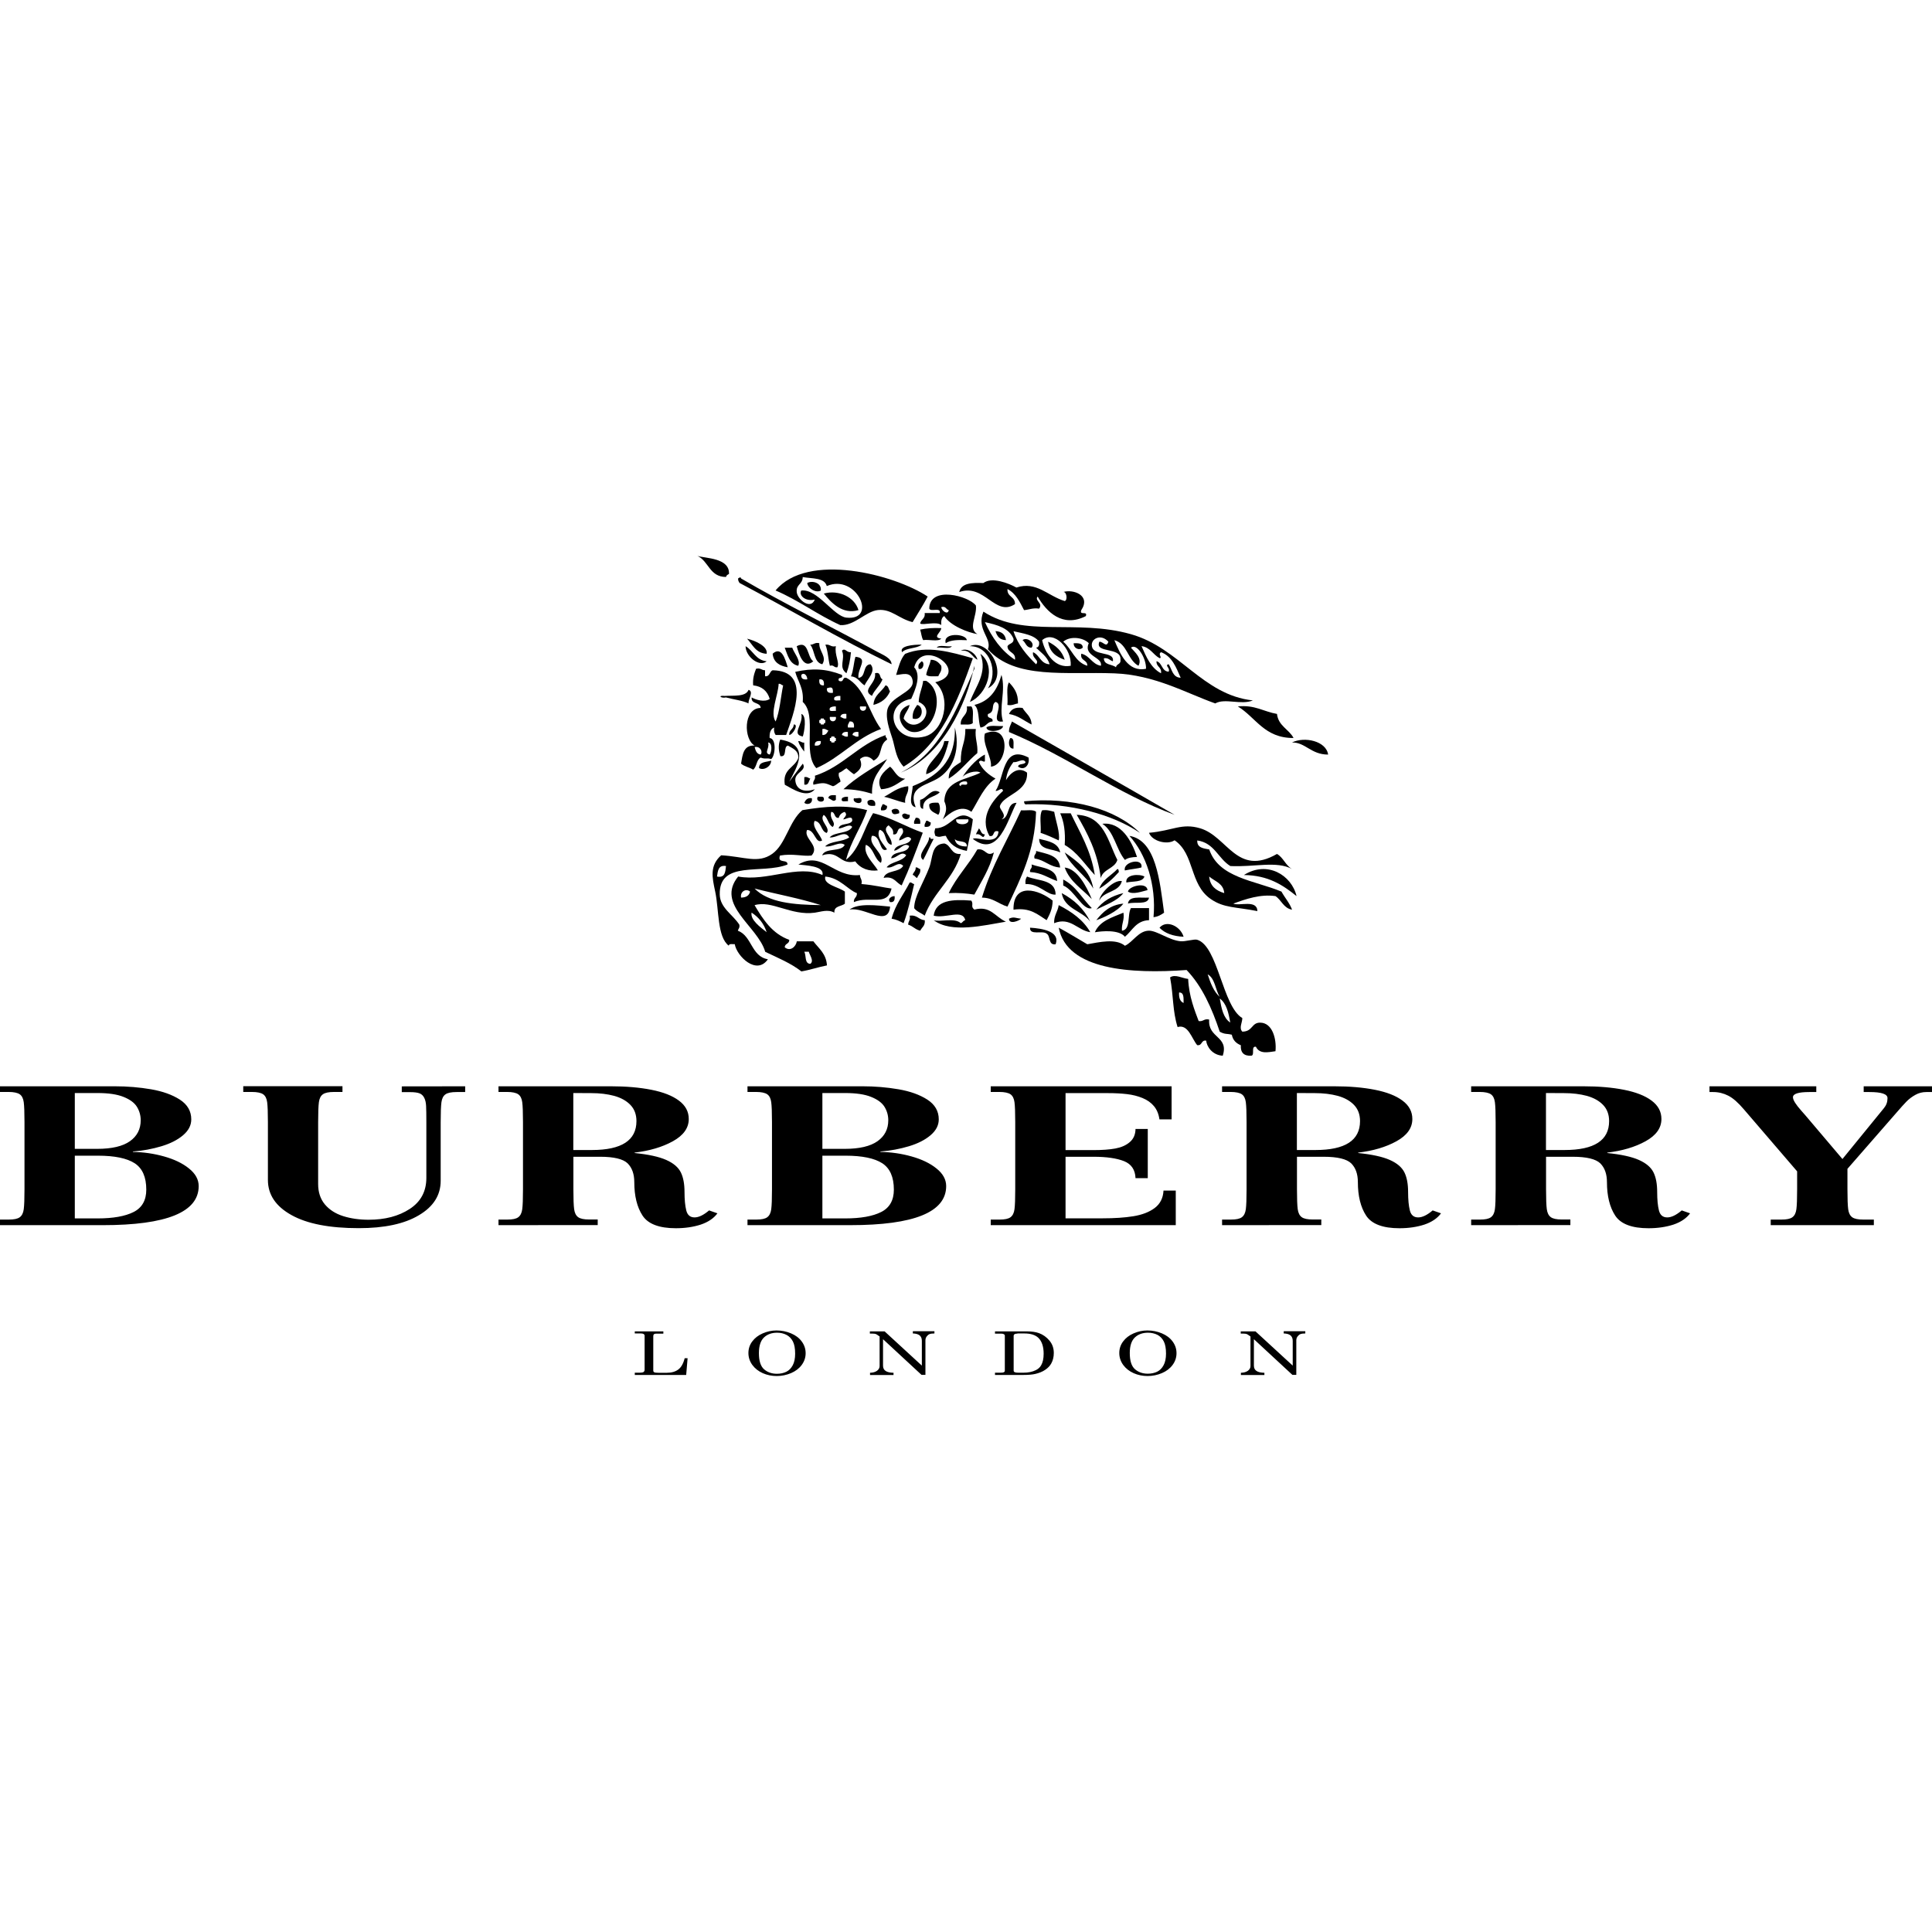 <svg xmlns="http://www.w3.org/2000/svg" viewBox="0 -667.3 2319.2 2319.2" height="800px" width="800px" fill="#000000"><path d="M837.2 0c9.6 3.1 38.8 2.2 37.9 21.7-1.6.8-3.2 1.6-3.6 3.6-19.8 0-20.7-19-34.3-25.3zM1113.6 48.8c-5.6 10.7-12 20.5-18.1 30.7-16.4-3.9-25.6-16.2-41.6-14.5-14.8 1.6-28.2 19.1-45.2 18.1-27.4-12.4-49.8-29.7-77.7-41.6 38.5-46.5 142.8-19.1 182.6 7.3zm-157.2-5.4c.8 8.8 16.7 21.9 21.7 9-11.2 2.7-19.5-4.9-16.3-10.8 19.3-2.5 38.9 30.9 54.2 32.5 38.3 4.1 12.3-53.3-23.5-37.9-2.9-10.4-17.8-8.7-28.9-10.8-.2 9.1-8.1 8.5-7.2 18zM1070.3 130.1c-62.8-30.6-121.4-65.3-182.5-97.6-1-1.5-1.9-2.9-1.8-5.4 1.6-1.1 3.2-2.2 3.6 0C940.7 57 999 85.6 1054 115.6c5.6 3.1 16 6.9 16.3 14.5z"></path><path d="M985.3 41.6c-5.4 3.2-15.3-2-16.3-9 5.8-3.5 17.6-.3 16.3 9zM1030.5 65.1c-19.2 5.7-32.9-9.1-41.6-19.9 18.5-5 37.3 4.8 41.6 19.9zM1171.5 59.6c1.5 12.8-9.9 27.4 1.8 34.3-11.4-1.9-32.3-9.9-39.8-21.7-3.2 1.7-4 5.6-3.6 10.8-5.8-4.8-21.9.6-25.3-1.8.8-5.2 6.4-5.7 5.4-12.6h18.1c1.5-7.5-11.1-.9-12.6-5.4.5-27.7 47.4-15.2 56-3.6zm-32.6 5.5c-3.4-.8-3.3-5.2-9-3.6.5 4.5 8 9.9 9 3.6zM1180.5 66.9c48.7 31.8 111.6 8.5 177.1 27.1 58.3 16.5 85.9 73 146.4 79.5-14.3 5.9-33.5-3.1-45.2 3.6-35.3-12.5-72.6-34.3-121.1-36.1-58.3-2.2-119.2 7.5-151.8-28.9 5.3-13.5-14.2-23.5-5.4-45.2zm37.9 57.8c1.3-9.7-8.9-7.9-9-16.3 1.8-3.6 8-2.9 7.2-9-5.3-12.8-19.5-16.6-34.3-19.9 8.5 18.6 19.7 34.5 36.1 45.2zm25.3 5.4c4.7-5.3-5.2-6.8-3.6-14.5 8 3.4 8.9 14 19.9 14.5-2.8-9.3-10.3-13.8-16.3-19.9 3.2-.4 4.1-3.1 3.6-7.2-6.1-8.4-19.1-9.8-30.7-12.6 5.4 16.8 15.9 28.7 27.1 39.7zm7.3-28.9c3.9 16.9 15.8 34.2 34.3 30.7 1.5-20.6-20.3-43.2-34.3-30.7zm25.3 1.8c10.5 8.7 14 24.5 28.9 28.9.3-7.6-8.9-5.6-7.2-14.5 10.3 2.3 12.7 12.6 23.5 14.5 2.7-10.5-21.6-11.4-14.5-27.1-6.5-6.8-22.2-9.1-30.7-1.8zm34.3 3.6c-.2 14.9 27.7 6.7 25.3 19.9-3.8-1-5.2-4.5-10.8-3.6 0 8.5 10 6.9 14.5 10.8.6-4.3 6.3-3.4 5.4-9 1.5-16-31.4-7.1-25.3-21.7 4.9 0 8.5 7.6 10.8 0-8.5-9.5-19.8-4.2-19.9 3.6zm65.1 28.9c.4-13.1-11.2-31.2-18.1-25.3 4.4 5.2 14.1 12.8 9 21.7-13-6.9-13.3-26.5-28.9-30.7 6.9 16.3 16.2 38.8 38 34.3zm18 5.4c1.1-7.7-5.9-7.4-5.4-14.5 7.1 1.9 6 12.1 14.5 12.6 2.4-4.5-5.3-7.5 0-9 4.2 6.1 4.6 15.9 14.5 16.3-5.5-12.6-10.4-25.7-23.5-30.7-4.4 2.4 2 6.7-1.8 7.2-7.9-4.2-11.1-13-21.7-14.5 5.7 13 11.2 26.2 23.4 32.6zM1129.9 86.7c-.2 5.4-11.3 11.2 0 12.6-3.7 4.1-15 .7-21.7 1.8-2-3.4-2.3-8.5-3.6-12.6 7.3-1.7 15.9-2.2 25.3-1.8z"></path><path d="M1195 90.3c7.4.4 11.7 4 12.6 10.8-7.6-.1-10.8-4.8-12.6-10.8zM1160.6 101.2c-10.1-.5-19.6-.4-25.3 3.6-4.1-13.3 24.6-11.7 25.3-3.6zM896.8 99.4c10.4 2.5 25.2 9.3 23.5 18.1-13.2-.7-16.8-11-23.5-18.1zM1227.5 101.2c4.7-4.4 15.8 2.9 10.8 9-6.6 0-6.9-6.3-10.8-9zM1258.2 103c9.2 4.7 16.7 11 19.9 21.7-10.4-3.5-18.3-9.4-19.9-21.7zM983.5 104.8c-.6 9.6 9.5 16.1 3.6 25.3-10.4-2.3-8.7-16.6-14.5-23.5 4.4.1 5.4-3.1 10.9-1.8zM1185.9 159c13-19.9 2.3-50.9-21.7-50.6 23-10.5 48.2 36.3 21.7 50.6zM1288.9 104.8c5.4 0 11-.2 10.8 5.4-4.1 3.9-11.2.7-10.8-5.4zM976.3 126.5c-11.5 10-17.2-8.2-19.9-18.1 14.7-7.8 12.3 13.3 19.9 18.1zM990.8 106.6c5.7-.9 6.4 3.3 12.6 1.8-1.9 10.4 4.8 19.6 1.8 25.3-4.4.7-3.9-3.3-9-1.8-2.1-8.1-2.3-18.2-5.4-25.3zM1106.4 106.6c-5.9 4.9-18.3 3.4-23.5 9-3.9-7.5 13.5-9.3 23.5-9zM895 108.4c9.2 5.3 12.2 16.8 25.3 18.1-8.5 7.5-25.2-5.4-25.3-18.1zM1124.5 110.2c2.5-4.1 12.6-.7 18.1-1.8-2.5 4.1-12.6.7-18.1 1.8zM942 110.2h9c2.3 6.7 10.4 15.3 7.2 21.7-10.5-2.1-12.6-12.7-16.2-21.7zM1021.5 115.6c-.8 9.4-2.6 17.8-5.4 25.3-10.2-7.7-.9-16.7-5.4-27.1 3.8-3.9 5.3 2.4 10.8 1.8zM1167.8 122.9c-18.5 52.6-38.8 103.4-83.1 130.1-8.4-9-9.7-19.5-12.6-30.7-2.2-8.4-9-23.5-7.2-36.1 2.6-17.8 32.7-21.8 30.7-36.1-1.7-12.7-14.4-7.1-19.9-7.2 2.9-9.1 5.1-18.9 10.8-25.3 26.2-10.8 55-2.1 81.3 5.3zm-70.4 10.8c8.7 9.7 1.5 26.8-3.6 37.9-36.7 6.9-22.3 55 16.3 45.2 23.1-5.9 33-46.9 12.6-65.1 43.9-10.9-15.4-54.9-25.3-18zM945.6 133.7c-9.7-1.7-17.1-5.8-18.1-16.3 10.9-9.6 15.3 7.2 18.1 16.3z"></path><path d="M1176.9 117.5c20.1 15.5 7.6 49.2-12.6 57.8 6.4-18.4 21.5-34.3 12.6-57.8zM1117.3 124.7c6.6 0 9.7 3.6 12.6 7.2 1.1 6.5-2.1 8.7-3.6 12.6-5.2-.2-11.8 1-14.5-1.8 1.2-6.7 4.3-11.3 5.5-18zM1106.4 126.5c4.2 1.4 1.8 11.2-3.6 9-1.5-5.7 1.6-6.8 3.6-9zM907.6 135.5c5.5-1.3 6.6 1.8 10.8 1.8v7.2c5.9.5 5.2-5.6 9-7.2 46.4.8 25.3 51.4 16.3 77.7h-12.6c-1.5-2.1-2.4-4.8-1.8-9-4.2 1.8-5.8 6.2-5.4 12.6 8.6.9 6.7 21.7 1.8 25.3-6-1.9-6.2.6-12.6-1.8-5.2 2.6-4.5 11.2-9 14.5-4.4-2.8-10.7-3.7-14.5-7.2 1.8-10.9 2.8-22.5 16.3-21.7-13.1-6.8-14.2-44.8 7.2-45.2-.4-7.4-11.7-3.9-10.8-12.6 4.7 2.8 15.6 6.2 21.7 1.8-2.8-9.3-9-15.1-19.9-16.3-.7-8.4 1.3-14.3 3.5-19.9zm23.5 63.3c5-12.4 6-28.9 9-43.4-2.3-.1-2.5-2.3-5.4-1.8-.6 13.8-10.8 35.3-3.6 45.2zm-7.2 39.7c2.4-2.6 3.7-14.3-1.8-14.5 2 7.2-5.5 12.6 1.8 14.5zm-10.8 0c2.8-3.1-.2-10.4-7.2-9 1.1 4.3 2.4 8.4 7.2 9zM1050.4 140.9c7.7-2.3 4.8 6 9 7.2-3 7.8-9.4 12.3-12.7 19.9-13.3-7 5.8-14.8 3.7-27.1zM1202.2 142.8c5.5 19.5-3.6 38.7 1.8 56-17.2 2.4 2.5-20.7-9-23.5-5.7 3.6 0 11.9-9 14.5-1.9 6.7 6.8 2.9 5.4 9-6.8.4-7.7 6.8-14.5 7.2-3-8.4-1-21.9-7.2-27.1 18.4-4.5 27.6-18.1 32.5-36.1zM1108.2 150h3.6c25 14.5 9.8 64.5-16.3 61.4-13.7-1.6-24.8-25.7-3.6-32.5-1.3 6.5-5.9 9.7-7.2 16.3 14.3 21.5 41.7-9.5 18.1-19.9.4-9.8 4.3-16.2 5.4-25.3zM1211.2 151.8c5.8 6.2 11.2 12.9 10.8 25.3-4.2.6-6.8 2.9-12.7 1.8.9-8.8-1.8-21.2 1.9-27.1zM1063 155.4c3.7.5 3.6 4.8 5.4 7.2-3.6 8.4-10.3 13.8-19.9 16.3.7-12 9.8-15.6 14.5-23.5z"></path><path d="M898.6 160.8c6.7 2-.8 11.8 0 16.3-7.7-3.7-18.2-4.7-27.1-7.2-6.2 1.4-10.3-2.7-1.8-1.8 11.4-.7 25.5 1.3 28.9-7.3zM1101 178.9c8.8 1.9 7 20.1-5.4 16.3-.6-7.8 2.5-12 5.4-16.3zM1160.6 180.7h5.4c3.4 3.9 1.2 13.2 1.8 19.9-2.6 2.8-9.2 1.6-14.5 1.8-.6-10.4 9-10.4 7.3-21.7zM1485.9 180.7c20.7-2.1 31 6.3 47 9 1.7 14.6 14.3 18.2 19.9 28.9-35.1.2-45.2-24.7-66.9-37.9zM1227.5 182.5c3.6 6.6 10.6 9.9 10.8 19.9-9-4.3-15.7-10.8-27.1-12.6 2.4-5.5 7.1-8.6 16.3-7.3zM961.9 189.7c7.1 2 3.5 22.1 1.8 27.1-14.6-2.7 1.2-14.6-1.8-27.1zM1410 310.8c-67.5-24.7-129.5-70.5-198.8-99.4-.2-5.6 2.2-8.6 3.6-12.6 65 37.4 130.4 74.4 195.2 112zM952.8 202.4c6.4-.6-1.1 12.4-5.4 12.6-.5-6.4 5.4-6.6 5.4-12.6zM1204 204.2c.4 6-18.9 8.9-19.9 1.8 3.9-3.4 13.3-1.2 19.9-1.8zM1146.2 206c6.1 23.9-.1 47.1-18.1 59.6-15 10.5-39.2 10.6-28.9 36.1-10-1.9-3.6-17.5-3.6-25.3 28.6-11.6 51.8-28.8 50.6-70.4z"></path><path d="M1158.8 207.8h12.6c-1.4 11.6 2.7 17.8 1.8 28.9-11.8 9.9-20.9 22.5-34.3 30.7-.3-11.8 7.7-15.2 14.5-19.9-.4-19.7 5.5-21.4 5.4-39.7zM1189.5 253c1.6-10.6-10.8-27.5-7.2-39.8 32.7-13.6 27.6 38.1 7.2 39.8zM1064.9 220.5c-10.6 7-4.6 19.5-16.3 25.3-4.1-5-10.7-7-16.3-1.8 4.1 9.8-1.2 13.9-7.2 18.1-3.3-2.1-6.1-4.7-9-7.2-3.2 1.6-5.3 4.4-9 5.4-1.3 5.5 1.8 6.6 1.8 10.8-3.2 1.6-5.3 4.4-9 5.4-10.3-4.3-10.6-4.7-23.5-1.8-1.3-5.5 3.1-5.3 1.8-10.8 33.7-10.9 51.9-37.3 84.9-48.8-.6 2.8 1.7 3 1.8 5.4z"></path><path d="M1213 218.6c5.2.3 3.3 7.5 3.6 12.7-6.2.6-6.6-9.4-3.6-12.7zM936.6 220.5c37 6.2 19.9 33.3 10.8 50.6 5.5-7.1 10.7-14.6 16.3-21.7 5.3 8.5-9.7 10.2-9 19.9.6 9.9 9 15.7 23.5 10.8-9.3 11.6-27.1-.5-36.1-5.4-3.1-19.3 12.3-20.2 16.3-32.5-.1-9-7-11.1-12.6-14.5-5.9 1.4-.4 14.1-9 12.7-2-6.1-3-12.8-.2-19.9zM1594.3 238.5c-20.6.1-27.3-14.9-43.4-14.5 15-7.5 41.1-1.8 43.4 14.5zM958.2 222.3c3.2-.2 3.8 2.2 7.2 1.8v10.8c-2.8-3.8-5.8-7.4-7.2-12.6zM1133.5 222.3h5.4c-4.4 17.9-10.3 34.2-27.1 39.8-.5-13.9 19.1-23.2 21.7-39.8zM1234.7 242.1c1.8 9.2-5.5 16.3-12.6 10.8.6-4.2 7.9-1.8 9-5.4-3.2-5.3-9.6 1-14.5 0-4.5 5.7-8 12.4-9 21.7 4.7-8 14.5-17.2 25.3-9 1.2 23.6-27.7 26.2-32.5 39.8-1.5 4.3 9.7 11.2 1.8 16.3 10.6-2.1 5.5-19.8 18.1-19.9-10.7 19.5-21.3 67-52.4 43.4 3.3-3.8 29.5 9.3 30.7-9-7.9-2.5-3.8 7-10.8 5.4-13.1-23.1 4.9-43.8 16.3-54.2-1.5-5.3-5.8 1.1-9 0 10.6-15.5 8.2-56.3 39.6-39.9zM1064.9 243.9c-7.3 12.5-18.9 20.9-18.1 41.6-10.1-3.1-21.1-5.4-34.3-5.4 15.3-14.2 34.1-24.9 52.4-36.2zM925.7 245.7c0 7.5-9.4 12.3-14.5 9-.2-8 8.8-6.9 14.5-9z"></path><path d="M1068.5 253c5.9 4.9 7.8 13.9 18.1 14.5-8.7 5.2-15.8 11.9-28.9 12.6-6.9-12.7 4-22 10.8-27.1zM965.5 265.6c3.8-.8 4.8 1.2 7.2 1.8-2.1 2.7-1.6 8.1-7.2 7.2v-9zM1090.2 276.5c1.1 8.9-4.7 11-3.6 19.9-9-1.8-16.3-5.4-25.3-7.2 9.2-4.7 16.2-11.5 28.9-12.7zM1128.1 283.7c-6.3 6.9-21 5.5-19.9 19.9-4.6-.2-3.6-6.1-3.6-10.8 8.5-1.7 13.2-15.1 23.5-9.1zM1003.4 287.3v5.4c-3.2 3.4-5.3-.8-9-1.8.2-3.9 4.5-3.9 9-3.6zM981.7 289.1c2.9.2 6.9-.9 7.2 1.8 2 6.4-11 4.9-7.2-1.8zM1017.9 289.1v5.4c-3.2-.4-9.1 1.8-7.2-3.6 1.6-1.4 4-1.9 7.2-1.8zM974.5 290.9c1.6 6.9-6 8.5-9 5.4 1.6-3.1 3.3-6.2 9-5.4zM1025.1 290.9c2.6 1 9.3-2.1 9 1.8 1.4 6.9-11.7 3.9-9-1.8zM1050.4 300c-5.2.4-9.9.2-9-5.4 3.4-3.6 11-1.9 9 5.4zM1368.4 332.5c-33.1-22.5-84.3-35.9-135.5-34.3-3.1.7-3.4-1.4-3.6-3.6 57.4-5.6 110.1 9.1 139.1 37.9zM1126.3 296.3c2.7 2.6 2.7 11.8 0 14.5-4.9-2.9-11.4-4.3-10.8-12.6 2.1-2.1 6.3-2.1 10.8-1.9zM1059.4 298.2c2.9-.5 3.1 1.7 5.4 1.8.5 4.8-2.5 5.9-7.2 5.4-.7-3.8 1.3-4.8 1.8-7.2zM1079.3 309c-4.3 1.1-8.4 2.8-9-3.6 2.7-2.9 10.3-2.7 9 3.6zM1243.7 307.2c-1.5 47.9-18.7 80.1-34.3 113.8-10.7-3.1-17.1-10.6-30.7-10.8 11.9-38.7 31.2-70 47-104.8 6.1.5 14.6-1.4 18 1.8z"></path><path d="M1251 305.4c6.2-.8 10.1.7 14.5 1.8 1.7 10.7 7.4 25.8 5.4 34.3-7-3.2-13.9-6.5-21.7-9 .8-8.8-1.9-21.2 1.8-27.1zM1092 310.8c1.4 7.6-9.7 6.2-9 0 3.4-3.4 4.5-.2 9 0zM1272.7 309h12.6c11.1 23.3 24.3 44.3 28.9 74.1-11.7-12.4-20.8-27.3-36.1-36.1 1-15.5-.9-28.1-5.4-38zM1292.5 310.8c33 1.3 37.2 31.5 48.8 54.2-3.3 10.6-17 10.7-19.9 21.7-3.9-31-16-53.8-28.9-75.9zM1099.2 314.4c4.8-.5 5.9 2.5 5.4 7.2h-7.2c-.8-3.7 1.2-4.7 1.8-7.2zM1111.8 318c2.9-.5 3.1 1.7 5.4 1.8.5 4.8-2.5 5.9-7.2 5.4-.7-3.7 1.3-4.7 1.8-7.2z"></path><path d="M1323.3 321.6c22.5-2.6 35.1 20.3 41.6 39.8-5.9.2-11.1.9-14.5 3.6-10.7-12.8-12.9-34.2-27.1-43.4zM1532.9 357.8c7.7 4.3 10.3 13.8 18.1 18.1-18.5-10.1-45.4-2.1-74.1-3.6-14.6-8.9-19.1-27.9-39.7-30.7-.4 8.9 7.4 9.5 14.4 10.8 11.5 34.2 54.4 37.1 86.7 50.6 4 7.4 9.6 13.3 12.7 21.7-10.3-1.8-12.6-11.5-19.9-16.3-17.9-2.6-35.7 3.5-50.6 9 7.2 3.3 28.5-5.3 28.9 9-26.2-5.2-40.1-3.5-56-14.5-25.8-17.8-19.1-54-43.4-70.5-8.9 5.9-27.1 1.1-30.7-9 28.5-2.5 39.1-12 61.4-5.4 32.8 9.7 44.1 58.4 92.2 30.8zm-63.3 47c-.9-11.7-11.2-14-18.1-19.9 1.1 11.6 8.3 17 18.1 19.9zM1175.1 327.1c2.6 2.2 2.4 7.2 7.2 7.2-2.6 7.8-4-1.9-10.8 0 .9-2.7 2.6-4.6 3.6-7.2z"></path><path d="M1355.8 336.1c32 5.3 36.4 54 41.6 92.2-3.5 2.5-7.3 4.8-12.7 5.4 3.5-39.2-9.1-75.9-28.9-97.6zM1115.4 337.9c1.5-.3 1.7.7 1.8 1.8h3.6c-4.4 8.2-8.2 17.1-12.6 25.3-8.6-6.2 7-17.9 7.2-27.1zM1247.4 339.7c11.1 2.7 23.1 4.6 25.3 16.3-9.1-4.8-25.3-2.4-25.3-16.3zM1153.4 357.8c-8.9 30.2-32.7 45.6-43.4 74.1-4-3.3-9.6-4.8-12.6-9-.1-13.8 11.5-31.3 18.1-48.8 4.6-12.2 2.1-28 18.1-28.9 8.5 2.2 7.8 13.7 19.8 12.6zM1193.1 356c-5.1 19.6-14.9 34.5-23.5 50.6-9.3-1.5-19.3-2.4-30.7-1.8 9.3-19.6 23.9-33.9 34.3-52.4 10.4-1.7 10.5 9.5 19.9 3.6zM1243.7 354.2c12.6 3.6 27.6 4.9 28.9 19.9-13-.9-18.5-9.2-30.7-10.8-1.5-5.2 2.6-4.8 1.8-9.1zM1278.1 356c15.1 10.8 30.6 21.2 34.3 43.4-9.2-16.7-26.3-25.5-34.3-43.4zM1032.3 383.1c0 4.3 3.1 5.3 1.8 10.8 16.6 1.4 26.2 4.2 36.1 5.4-5 22.3-25.9 8.2-45.2 16.3-.5-5.3 4.1-5.6 3.6-10.8-10.4-3.6-20.2-18.2-37.9-19.9-2.7 9.8 16 12.5 23.5 18.1v14.5c-4.3 3.5-13.2 2.4-12.6 10.8-7.8-4.5-16.7-.9-23.5 0-28.7 3.9-51.9-15.3-72.3-9 10.3 17.4 21.2 34.2 41.6 41.6.3 5.1-5.4 4.2-5.4 9 6.9 5.6 13.6-1.2 14.5-7.2h19.9c6.5 8.6 15.4 14.8 16.3 28.9-10.6 2-19.9 5.4-30.7 7.2-12.5-9.8-28.3-16.3-43.4-23.5-8.9-30.9-60-56.6-32.5-90.4 34.9 6.5 71.3-15.1 101.2-1.8 2.6-11.1-20.4-11.5-28.9-12.6 28.7-17.1 42 16.1 73.9 12.6zm-47 36.1c-25-8.1-53.1-13.1-79.5-19.9 16.4 16.8 46.7 19.6 79.5 19.9zm-95.7-9c5.9-.1 9.7-2.3 10.8-7.2-4.7-4.2-12.2-.2-10.8 7.2zm30.7 41.5c-3.4-10.5-9.7-18-18.1-23.5-1.7 8.9 10.9 17.8 18.1 23.5zm52.4 38c4.9-3.3-1-10.9-1.8-14.5h-5.4c2.5 4.7.1 14.3 7.2 14.5z"></path><path d="M1370.2 374c-4.2 1.3-11.7 1.9-19.9 3.6-2.7-10.3 22.1-15.9 19.9-3.6zM1238.3 370.4c12.4 4.5 29.8 4 30.7 19.9-10.7-3.7-18.8-10.1-32.5-10.8-.7-4.4 3.3-4 1.8-9.1zM1310.6 412c-11.4-12.1-26.3-20.7-32.5-37.9 14.8 1.5 26 22 32.5 37.9zM1099.2 374c2.9-.5 3.1 1.7 5.4 1.8.9 5.7-2.6 7.1-3.6 10.8-2.4-.6-2.8-3.2-5.4-3.6.7-3.4 3.9-4.5 3.6-9zM1341.3 375.9c1.8 0 1.4 2.2 1.8 3.6-6.8 7.7-14.3 14.6-23.5 19.9 4-11.2 14.5-15.7 21.7-23.5zM1556.4 408.4c-16.3-13.2-34-25-63.2-25.3 28-17.8 57.3.1 63.2 25.3zM1373.8 384.9c-2.4 7.2-13.9 5.4-21.7 7.2-1.6-10.1 16-10.5 21.7-7.2zM1232.9 384.9c13 5.6 34.1 3.2 34.3 21.7-10.3.9-19.9-13.6-36.1-12.6-.6-4.3.3-7 1.8-9.1zM1276.3 388.5c15.2 7.7 22.8 22.9 34.3 34.3-10.4 3.8-21.1-21.9-34.3-27.1v-7.2zM1346.7 390.3c-3.1 13.8-22 11.8-27.1 23.5.4-8.1 17-25.2 27.1-23.5zM1092 392.1c2.9-.5 3.1 1.7 5.4 1.8-3.8 16.1-7.3 32.4-12.7 47-4.4-2.3-8.8-4.5-14.4-5.4 4.4-17.2 14.4-28.9 21.7-43.4zM1377.5 401.2c-6.5 1.5-17.3 5.8-23.5 1.8.9-6.6 22.6-12.1 23.5-1.8zM1263.6 413.8c-.1 10.2-3.7 16.8-7.2 23.5-10.8-6.7-19.5-15.5-39.8-12.6-.5-33.6 30.8-24 47-10.9zM1274.5 404.8c14.9 7.9 26.8 19 34.3 34.3-9.6-13.3-30.9-14.9-34.3-34.3zM1348.5 404.8c-7.7 9.8-21.1 13.8-32.5 19.9 7.5-10 18.4-16.6 32.5-19.9zM1073.9 408.4c.5 4.7-.7 7.8-5.4 7.2-3.3-3.1.5-7.1 5.4-7.2zM1379.3 410.2c-1.5 9.4-17.2 4.5-25.3 7.2 1.1-9.7 15-6.6 25.3-7.2zM1166 413.8c3.1 4.8-1.3 6.9 3.6 10.8 19.5-5.1 24.7 8.7 37.9 14.5-26.1 4.3-65.4 14.3-86.7-1.8 7.7 2.5 25.1-3.3 32.5 3.6 2.4-.6 2.8-3.2 5.4-3.6-3-13.7-23.2-1.7-37.9-5.4 2.5-18.7 22.3-19.9 45.2-18.1zM1348.5 417.4c-7 9.5-24.5 17.3-32.5 19.9 7.7-9.8 16.6-18.3 32.5-19.9zM1068.5 421c-2.4 25.4-29.9-.1-48.8 3.6 10.9-8.1 32.9-5 48.8-3.6zM1270.9 419.2c15.5 8 29.4 17.6 37.9 32.5-15.3-2.1-23.9-18.7-43.4-10.8-.4-9.5 4.4-13.7 5.5-21.7zM1357.6 422.8h21.7v14.5c-15.6.6-20 12.5-28.9 19.9-7.2-8.9-28.1-6.8-36.1-5.4 5.7-13.6 20.7-17.8 34.3-23.5 1.4 9.2-2.5 13.1-1.8 21.7 11-1.6 6.1-19.2 10.8-27.2zM1092 431.9c9.1-1.3 10.7 5 18.1 5.4.8 6.8-3.6 8.5-5.4 12.6-6-1.2-8.8-5.6-14.5-7.2-.1-4.2 3.1-5.3 1.8-10.8zM1225.7 435.5c-1.6 2.2-14.5 7.7-14.5 0 5.8-2.8 8-.6 14.5 0zM1420.8 457.2c-12.6-.6-22.4-4.1-28.9-10.8 8-9.8 25-2.3 28.9 10.8zM1236.5 446.3c14.8.9 36.4 4.5 30.7 19.9-9.2 1.4-5.8-9.9-10.8-12.7-4.7-4.3-20.6 2.6-19.9-7.2z"></path><path d="M1270.9 446.3c11.8 6.3 22.9 13.3 34.3 19.9 14.4-2.5 34.2-7.3 45.2 1.8 9.8-4.5 16.2-18 28.9-18.1 9.6 0 24.3 11.5 37.9 12.7 5.9.5 16.3-2.9 19.9-1.8 25 7.4 30.4 80.1 54.2 94 0 5.6-4.3 11.8 0 16.3 12.8-.1 10.8-11.1 21.7-10.8 14.3.3 19.6 19.3 18.1 34.3-8.8 1.2-19.1 3.8-23.5-5.4-6.3-.8-1 9.8-5.4 10.8-9 .5-13.2-3.7-12.7-12.6-5.6-2.2-9.6-6.1-10.8-12.6-6.1-1.6-8-.1-14.5-3.6-9.5-28.4-21.2-54.7-39.8-74.1-66.5 4.8-143.6.3-153.5-50.8zm193.3 83.1c-5.3-8.6-5.6-22.2-14.5-27.1 3.4 10.5 7.2 20.6 14.5 27.1zm12.6 30.8c-2-11.8-4.6-23.1-12.6-28.9 2 11.8 4.3 23.4 12.6 28.9z"></path><path d="M1426.3 507.8c.9 21.2 8 38.3 12.6 50.6 5.7.9 6.4-3.3 12.6-1.8-1.7 22.7 23.9 19.6 16.3 43.4-12.5-.7-19.2-10.9-19.9-18.1-6.4-1-4.4 6.4-10.8 5.4-6.6-8-10.8-25.5-23.5-21.7-6.1-19.2-4.8-36.9-9-59.6 6-4.3 14.8 1.2 21.7 1.8zm-5.5 28.9c-.1-6 .7-12.8-5.4-12.6-.4 6.4 1.2 10.8 5.4 12.6zM1153.4 113.8c7.3-4.3 18.4 3.3 19.9 10.8-6.8-3.3-8.3-12.1-19.9-10.8zM1021.5 144.6c3-6.6 3.2-16.1 5.4-23.5 16.4 1.6 2.1 13.6 3.6 25.3 9.5-.8 4.6-15.9 14.5-16.3 7.1 8.1-3.5 17.4-7.2 25.3-5.7-3.4-7.9-10.2-16.3-10.8zM1169.7 135.5v-3.6c-9.9 47.9-38.9 108.1-88.5 128.3 47.3-23.7 66.8-75.2 88.5-124.7zM1093.8 339.7c-4.3-5.9-10.2 1.7-14.5 1.8.8-6.8 7.5-7.7 3.6-14.5-7.4-1.4-3.4 8.7-10.8 7.2 1-6.4-2.9-7.9-5.4-10.8-9.6 6.2 5 14 3.6 23.5-9-1.9-5.5-16.2-14.5-18.1-4.6 8.3 5.1 17.7 9 23.5-9.5 5.2-6.9-17.2-18.1-16.3-5.2 11.5 15.9 21 10.8 32.5-8.4-4.8-8.5-18-18.1-21.7-3.4 11.6 9.2 21.8 14.4 30.7-10.1 1.4-20.7-1.8-27.1-10.8-18.9 5-19.3-14.2-39.8-7.2 3.6-9.7 22.9-3.6 27.1-12.6-6.1-4.8-14.9 3.1-23.5 1.8 6.5-6.7 21.3-5.2 28.9-10.8-5.1-9.3-15.2 1.1-23.5 0 6.2-7 22.5-4 27.1-12.6-3.5-4.5-11 2.1-16.3 1.8 1.5-6.9 13.4-3.5 16.3-9 .7-7.7-7.8-1.6-10.8-1.8 1.6-3.2 5.7-5.3 1.8-9-3.8 1.1-6.2 3.5-7.2 7.2-5.9.5-3.8-7-9-7.2-2.6 9.1 6.6 12.4 1.8 18.1-5.6-2.9-5.7-11.2-10.8-14.5-6.1 6.8 8.8 15.6 3.6 21.7-7.4-2.2-5.8-13.4-14.5-14.5-3.6 7.3 6.6 16.3 9 23.5-8 4.9-8.6-13-18.1-12.6-4.7 10.2 16.1 19 5.4 30.7-11.3 1.2-22.2-2.7-37.9 0-3.6 10.2 9.6 3.7 9 10.8-30.8 12.1-82.3-5.7-81.3 36.1.4 16 15.5 23.7 23.5 36.1.8 3.8-1.2 4.8-1.8 7.2 17.1 6.4 16 31 36.1 34.3-13.5 19.6-37.3-3.5-39.8-18.1-2.9.1-6.9-.9-7.2 1.8-13.9-10.5-11.6-43.1-16.3-65.1-3.7-17.2-6.7-31 7.2-43.4 27.8 1.5 44.3 10.4 61.4-1.8 16.3-11.6 20-39 36.1-52.4 28-4.7 53.1-6.5 77.7 0-7.2 21.1-19.5 37.1-25.3 59.6 16.6-12.9 21.3-37.7 32.5-56 22.2 5.5 39.1 16.3 59.6 23.5-7.9 21.6-16 43-25.3 63.2-7.1-3.1-9-11.4-21.7-9 2.9-9.7 19.2-6.1 23.5-14.5-6.4-6.3-11.7 3.9-19.9 1.8 5.6-7 18.7-6.6 23.5-14.5-6-5.9-11.6 4-18.1 3.6 2.4-9.6 19.3-4.8 21.7-14.5-6.1-5.4-11.6 5.2-18.1 5.4 2.5-9.2 17.7-5.4 20.5-14.1zm-233.1 45.2c9.8 2 10-5.7 10.8-12.6-9.3-1.5-9.8 5.8-10.8 12.6zM1278.1 54.2c3.8-1 2.3-11.7-1.8-10.8 11.7-3.8 33.6 3.8 21.7 21.7-2.7 6.9 8.1.4 5.4 7.2-28.2 14.3-47.2-5.3-57.8-23.5-4.1 5.1 6.9 7.7 1.8 14.5-7.7-1.1-11.9 1.3-18.1 1.8-5.2-9.9-10-20.2-19.9-25.3-.7 9.7 9.3 8.7 9 18.1-23.9 15.7-36.5-25.2-66.9-14.5 2.4-10.8 15.1-11.4 28.9-10.8 10.4-7.8 30.7.4 39.7 5.4 24-8 37.9 10.2 58 16.2zM1010.6 142.8c2.2 5.8-5.8 1.4-3.6 7.2 6.8 2.6 3.5-5 9-3.6 22.5 11.8 26.9 41.8 41.6 61.4-30.5 11.1-48.7 34.4-77.7 47-17.1-18.8 1.6-63.4-16.3-79.5 1.5-16.5-5.8-24.4-9-36.1 20.6-4.6 37-3.8 56 3.6zm-48.7 0c-.5 4.8 2.5 5.9 7.2 5.4-.1-4.9-4.1-8.7-7.2-5.4zm27.1 12.6c.5-4.7-.7-7.8-5.4-7.2-.6 4.7.6 7.7 5.4 7.2zm3.6 3.6c-.5 4.8 2.5 5.9 7.2 5.4.5-7.4-2.1-7.2-7.2-5.4zm9 10.9c-1.8 5.4 4 3.2 7.2 3.6v-5.4c-3.1-.2-5.6.4-7.2 1.8zm-5.4 12.6c-1.8 5.4 4 3.2 7.2 3.6v-5.4c-3.1-.1-5.6.4-7.2 1.8zm43.4-1.8h-7.2c-1.5 7 8.6 7 7.2 0zm-30.8 12.6c2.4.6 3.5 2.6 7.2 1.8v-5.4c-4.1-.5-6.7.5-7.2 3.6zm-5.4 0h-7.2c-1.4 7 8.6 7 7.2 0zm-19.9 3.7v3.6c1.1.1 2.1.3 1.8 1.8h3.6c.1-1.1.3-2.1 1.8-1.8V197c-1.1-.1-2.1-.3-1.8-1.8h-3.6c-.1 1.1-.2 2.1-1.8 1.8zm34.4 9h7.2c.5-4.7-.7-7.8-5.4-7.2-.6 2.4-2.6 3.4-1.8 7.2zm-30.7 9c4.5.3 5.7-2.8 7.2-5.4-2.4-.6-3.5-2.6-7.2-1.8v7.2zm23.4 0c2.4.6 3.5 2.6 7.2 1.8v-5.4c-4-.5-6.7.5-7.2 3.6zm12.7 0c2.4.6 3.5 2.6 7.2 1.8v-5.4c-4.1-.5-6.8.5-7.2 3.6zm-27.1 3.6v3.6c1.1.1 2.1.3 1.8 1.8h3.6c.1-1.1.3-2.1 1.8-1.8v-3.6c-1.1-.1-2.1-.3-1.8-1.8H998c-.1 1.1-.3 2.2-1.8 1.8zm-18.1 9.1c4.7.5 7.8-.7 7.2-5.4-4.7-.5-7.7.6-7.2 5.4zM1182.3 238.5v5.4c.8 7.4-4.5-1.4-7.2 3.6 4.1 9.2 11.5 15 19.9 19.9-13.7 9.1-20.1 25.7-28.9 39.8-12.8-9.7-26.9 2.3-34.3 9 4-8.7 5.5-13 1.8-21.7.8-25.2 26.3-25.5 43.4-34.3-5.4-3.5-18.5.8-21.7 5.4 3.9-6.9 15.7-21.6 27-27.1zm-28.9 38c-.6-4.8 10.1 1.7 7.2-5.4-5-1.9-12.5 2.8-7.2 5.4z"></path><path d="M1167.8 316.2c-1.2 12-4.7 24.1-7.2 37.9-12.4-2.1-20.8-8.1-25.3-18.1-6.6.4-6.9 2.5-12.6 0-1.3-5.6-1.3-3.5 0-9 20 .1 25.7-25.7 45.1-10.8zm-5.4 0h-14.5c-2.1 7.9 16.7 7.9 14.5 0zm-1.8 32.6c.5-8.3-11.3-4.3-14.5-9 1 6.8 6.5 9.1 14.5 9zM0 803.4v-6.7h10.6c6.2 0 10.6-.9 13.1-2.8 2.6-1.9 4.2-5.1 4.8-9.6.6-4.5.9-12.5.9-24v-80.5c0-11.5-.3-19.6-.9-24-.6-4.5-2.2-7.7-4.8-9.5-2.6-1.8-7.1-2.8-13.5-2.8H0v-6.8h137.9c15 0 29.4 1.2 43.4 3.6 13.9 2.4 25.4 6.5 34.6 12.4 9.1 5.9 13.7 13.8 13.7 23.7 0 7.2-3.3 13.5-9.9 19.1-6.6 5.6-15.3 10-26 13.2-10.7 3.2-22.1 5.4-34.2 6.3v.5c12.9.2 25.3 2 37.4 5.4 12.1 3.4 22.1 8.1 29.9 14.4 7.8 6.2 11.7 13.3 11.7 21.2 0 31.2-38.4 46.9-115.2 46.9H0zm89.8-158.6v67h27c17.5 0 30.6-3.1 39.2-9.2 8.6-6.1 12.9-14.5 12.9-25.1 0-5.8-1.5-11.2-4.5-16.1-3-4.9-8.4-8.9-16.2-12-7.7-3.1-18.1-4.6-31.1-4.6H89.8zm0 75.2v75.3h27.4c18.7 0 33.1-2.6 43.2-7.7 10.1-5.1 15.2-14.1 15.2-26.8 0-15.1-4.6-25.6-13.9-31.7-9.3-6-24-9.1-44.1-9.1H89.8zM558.4 636.7v6.9h-10.2c-6.4 0-10.9.9-13.5 2.8-2.6 1.8-4.2 5-4.8 9.5-.6 4.5-.9 12.5-.9 24v70.2c0 17.3-8.7 31.1-26.2 41.4-17.4 10.4-41.5 15.5-72.1 15.5-35 0-62-5.2-80.8-15.7-18.9-10.5-28.3-24.5-28.3-42.2v-69.3c0-11.5-.3-19.5-.9-24-.6-4.5-2.2-7.7-4.8-9.5-2.6-1.8-7.1-2.8-13.5-2.8H292v-6.9h119.1v6.9h-10c-6.4 0-10.9.9-13.5 2.8-2.6 1.8-4.2 5-4.8 9.5-.6 4.5-.9 12.5-.9 24V754c0 9.9 2.7 18 8.1 24.5 5.4 6.4 12.7 11.1 21.8 14 9.1 2.9 19.4 4.4 30.7 4.4 19.7 0 36.1-4.3 49.4-13 13.3-8.7 19.9-21.1 19.9-37.3v-66.7c0-9-.1-15.5-.3-19.5-.2-4-.9-7.2-2.2-9.8-1.3-2.6-3.1-4.4-5.6-5.4-2.5-1-6.3-1.5-11.4-1.5h-10v-6.9l76.1-.1zM598.4 803.4v-6.7H609c6.2 0 10.6-.9 13.1-2.8 2.6-1.9 4.2-5.1 4.8-9.6.6-4.5.9-12.5.9-24v-80.5c0-11.5-.3-19.6-.9-24-.6-4.5-2.2-7.7-4.8-9.5-2.6-1.8-7.1-2.8-13.5-2.8h-10.2v-6.8h134.7c18.4 0 34.7 1.4 48.8 4.2 14.2 2.8 25.2 7.1 33.1 13 7.9 5.9 11.8 13.2 11.8 22.1 0 10.8-6.4 19.7-19.1 26.7-12.7 7-28 11.5-45.9 13.6v.5c16.5 1.7 29.1 4.4 37.9 8.3 8.8 3.9 14.6 8.9 17.6 15 3 6.1 4.4 14 4.4 23.5 0 9.1.7 16.5 2.1 22.1 1.4 5.6 4.7 8.4 10 8.4 5 0 10.8-2.8 17.4-8.4l10 3.5c-4.4 6-11.1 10.5-19.9 13.5-8.9 2.9-18.9 4.4-30 4.4-20 0-33.4-5.1-40-15.2-6.6-10.1-9.9-23.6-9.9-40.2 0-9.7-2.7-17.2-8-22.5-5.4-5.2-16.4-7.9-33-7.9h-32.1v38.9c0 11.5.3 19.6.9 24 .6 4.5 2.2 7.7 4.8 9.6 2.6 1.9 7 2.8 13.1 2.8h10.4v6.7l-119.1.1zm89.8-158.6v68.4h22.3c35.7 0 53.5-11.6 53.5-34.7 0-7.9-2.4-14.4-7.2-19.4s-11.3-8.6-19.5-10.9c-8.2-2.2-17.4-3.3-27.6-3.3l-21.5-.1zM897.3 803.4v-6.7h10.6c6.2 0 10.6-.9 13.1-2.8 2.6-1.9 4.2-5.1 4.8-9.6.6-4.5.9-12.5.9-24v-80.5c0-11.5-.3-19.6-.9-24-.6-4.5-2.2-7.7-4.8-9.5-2.6-1.8-7.1-2.8-13.5-2.8h-10.2v-6.8h137.9c15 0 29.4 1.2 43.4 3.6 13.9 2.4 25.4 6.5 34.6 12.4 9.1 5.9 13.7 13.8 13.7 23.7 0 7.2-3.3 13.5-9.9 19.1-6.6 5.6-15.3 10-26 13.2-10.7 3.2-22.1 5.4-34.2 6.3v.5c12.9.2 25.3 2 37.4 5.4 12.1 3.4 22.1 8.1 29.9 14.4 7.8 6.2 11.7 13.3 11.7 21.2 0 31.2-38.4 46.9-115.2 46.9H897.3zm89.9-158.6v67h27c17.5 0 30.6-3.1 39.2-9.2 8.6-6.1 12.9-14.5 12.9-25.1 0-5.8-1.5-11.2-4.5-16.1-3-4.9-8.4-8.9-16.2-12-7.7-3.1-18.1-4.6-31.1-4.6h-27.3zm0 75.2v75.3h27.4c18.7 0 33.1-2.6 43.2-7.7 10.1-5.1 15.2-14.1 15.2-26.8 0-15.1-4.6-25.6-13.9-31.7-9.3-6-24-9.1-44.1-9.1h-27.8zM1189.3 803.4v-6.7h10.6c6.2 0 10.6-.9 13.1-2.8 2.6-1.9 4.2-5.1 4.8-9.6.6-4.5.9-12.5.9-24v-80.5c0-11.5-.3-19.6-.9-24-.6-4.5-2.2-7.7-4.8-9.5-2.6-1.8-7.1-2.8-13.5-2.8h-10.2v-6.8h217.1v39.7h-14.6c-.9-6.4-3.1-11.7-6.6-15.9-3.5-4.2-8.1-7.4-13.7-9.7-5.6-2.3-11.8-3.9-18.7-4.7-6.9-.8-14.5-1.2-23-1.2h-50.7v68.4h33.7c10.2 0 18.9-.6 26-1.9 7.1-1.3 12.9-3.8 17.4-7.7 4.5-3.8 6.8-9.1 6.9-15.8h14.7V747h-14.7c-.4-10.1-5-16.9-13.7-20.4-8.8-3.5-21-5.3-36.6-5.3h-33.7v73.9h44.4c14.2 0 26.6-.8 37-2.5 10.4-1.7 18.9-4.9 25.5-9.8 6.6-4.9 10.2-11.9 10.7-21h14.7v41.5h-222.1zM1467 803.4v-6.7h10.6c6.2 0 10.6-.9 13.1-2.8 2.6-1.9 4.2-5.1 4.8-9.6.6-4.5.9-12.5.9-24v-80.5c0-11.5-.3-19.6-.9-24-.6-4.5-2.2-7.7-4.8-9.5-2.6-1.8-7.1-2.8-13.5-2.8H1467v-6.8h134.7c18.4 0 34.7 1.4 48.8 4.2 14.2 2.8 25.2 7.1 33.1 13 7.9 5.9 11.8 13.2 11.8 22.1 0 10.8-6.4 19.7-19.1 26.7-12.7 7-28 11.5-45.9 13.6v.5c16.5 1.7 29.1 4.4 37.9 8.3 8.8 3.9 14.6 8.9 17.6 15 3 6.1 4.4 14 4.4 23.5 0 9.1.7 16.5 2.1 22.1 1.4 5.6 4.7 8.4 10 8.4 5 0 10.8-2.8 17.4-8.4l10 3.5c-4.4 6-11.1 10.5-19.9 13.5-8.9 2.9-18.9 4.4-30 4.4-20 0-33.4-5.1-40-15.2-6.6-10.1-9.9-23.6-9.9-40.2 0-9.7-2.7-17.2-8-22.5-5.4-5.2-16.4-7.9-33-7.9h-32.1v38.9c0 11.5.3 19.6.9 24 .6 4.5 2.2 7.7 4.8 9.6 2.6 1.9 7 2.8 13.1 2.8h10.4v6.7l-119.1.1zm89.8-158.6v68.4h22.3c35.7 0 53.5-11.6 53.5-34.7 0-7.9-2.4-14.4-7.2-19.4-4.8-5-11.3-8.6-19.5-10.9-8.2-2.2-17.4-3.3-27.6-3.3l-21.5-.1zM1766 803.4v-6.7h10.6c6.2 0 10.6-.9 13.1-2.8 2.6-1.9 4.2-5.1 4.8-9.6.6-4.5.9-12.5.9-24v-80.5c0-11.5-.3-19.6-.9-24-.6-4.5-2.2-7.7-4.8-9.5-2.6-1.8-7.1-2.8-13.5-2.8H1766v-6.8h134.7c18.4 0 34.7 1.4 48.8 4.2 14.2 2.8 25.2 7.1 33.1 13 7.9 5.9 11.8 13.2 11.8 22.1 0 10.8-6.4 19.7-19.1 26.7-12.7 7-28 11.5-45.9 13.6v.5c16.5 1.7 29.1 4.4 37.9 8.3 8.8 3.9 14.6 8.9 17.6 15 3 6.1 4.4 14 4.4 23.5 0 9.1.7 16.5 2.1 22.1 1.4 5.6 4.7 8.4 10 8.4 5 0 10.8-2.8 17.4-8.4l10 3.5c-4.4 6-11.1 10.5-19.9 13.5-8.9 2.9-18.9 4.4-30 4.4-20 0-33.4-5.1-40-15.2-6.6-10.1-9.9-23.6-9.9-40.2 0-9.7-2.7-17.2-8-22.5-5.4-5.2-16.4-7.9-33-7.9h-32.1v38.9c0 11.5.3 19.6.9 24 .6 4.5 2.2 7.7 4.8 9.6 2.6 1.9 7 2.8 13.1 2.8h10.4v6.7l-119.1.1zm89.8-158.6v68.4h22.3c35.7 0 53.5-11.6 53.5-34.7 0-7.9-2.4-14.4-7.2-19.4-4.8-5-11.3-8.6-19.5-10.9-8.2-2.2-17.4-3.3-27.6-3.3l-21.5-.1zM2217.7 735.8v24.5c0 11.5.3 19.5.9 24 .6 4.5 2.2 7.7 4.8 9.6 2.6 1.9 7 2.8 13.3 2.8h12.7v6.7h-123.8v-6.7h12.9c6.2 0 10.6-.9 13.1-2.8 2.6-1.9 4.2-5.1 4.8-9.6.6-4.5.9-12.5.9-24v-21.5l-63.9-74.4c-6.8-8-13-13.5-18.7-16.4-5.7-2.9-11.7-4.4-18.1-4.4h-4.5v-6.9h128.2v6.9h-8.5c-13 0-19.5 2.1-19.5 6.2 0 1.8.9 4 2.6 6.7s4 5.6 6.9 8.9c2.9 3.3 4.8 5.4 5.7 6.5l44.2 52.1 49.9-61.2c2.8-3.4 4.2-7.3 4.2-11.9 0-4.9-7.2-7.3-21.6-7.3h-7v-6.9h82.1v6.9h-7c-4.7 0-9 1.1-13.1 3.4s-7.7 5-10.7 8.1c-3 3.1-6.9 7.4-11.7 13l-59.1 67.7zM762 930.9h34.3v2.7H788c-1.3 0-2.3.2-2.9.7-.6.5-.9 1.2-.9 2.3v41.3c0 1 .4 1.7 1.2 2.1.8.4 2.4.6 4.8.6h10.4c5.5 0 10.1-1.3 13.6-3.9 3.5-2.6 6.1-7.2 7.7-13.6h3.5l-1.7 20.1H762v-2.7h6.1c2.1 0 3.5-.3 4.4-.8.8-.6 1.3-1.5 1.3-2.7v-40.9c0-.9-.4-1.5-1.1-2-.7-.4-1.7-.7-3.1-.7H762v-2.5zM932.1 929.8c6.2 0 12.1 1.2 17.5 3.5 5.5 2.3 9.8 5.6 12.8 9.7 3.1 4.2 4.7 8.8 4.7 14.1 0 5.2-1.6 9.9-4.7 14.1-3.1 4.2-7.4 7.5-12.8 9.8-5.4 2.3-11.2 3.5-17.2 3.5-5.9 0-11.5-1.1-16.7-3.4-5.2-2.3-9.4-5.6-12.6-9.9-3.1-4.3-4.7-9.1-4.7-14.3 0-5.1 1.5-9.8 4.6-13.9 3.1-4.2 7.3-7.4 12.6-9.7 5.3-2.3 10.8-3.5 16.5-3.5zm.8 2.7c-6.5 0-11.8 1.9-15.8 5.7S911 948.3 911 957c0 9.4 2.1 15.8 6.2 19.4 4.1 3.6 9.3 5.4 15.4 5.4 4.3 0 8-.8 11.3-2.4 3.2-1.6 5.8-4.2 7.7-7.8 1.9-3.5 2.9-8.2 2.9-13.9 0-6.3-.9-11.2-2.7-14.7-1.8-3.5-4.4-6.2-7.7-7.9-3.3-1.7-7.1-2.6-11.2-2.6zM1044.2 930.9h17.7l44.7 41.1v-29.8c0-3-1-5.2-2.9-6.7-1.8-1.3-4.4-2-7.9-2.1v-2.7h25.9v2.7c-2.6 0-4.6.3-5.9.8-1.3.5-2.4 1.5-3.4 2.8-1 1.4-1.5 2.9-1.5 4.5v41.6h-4.7l-46.2-42.8V972c0 2.9 1 5 3.1 6.4 2 1.4 5.2 2.1 9.5 2.2v2.7h-28.2v-2.7c3.5-.1 6.3-.9 8.4-2.4 2.1-1.6 3.1-3.5 3.1-5.7V937l-.9-.6c-1.7-1.3-2.9-2-3.6-2.3-1-.3-2.2-.5-3.8-.5h-3.4v-2.7zM1194.4 930.9h38.3c5.7 0 10.5.7 14.5 2.1 4.9 1.8 9.1 4.8 12.6 9s5.2 9.1 5.2 14.8c0 4.7-1 9-3.1 12.7-1.6 2.9-4 5.4-7.3 7.6-3.2 2.2-7.2 3.8-11.9 4.9-3.5.8-8.2 1.2-14 1.2h-34.3v-2.7h7c1.8 0 3-.2 3.7-.6.7-.4 1.1-1 1.1-1.9v-42c0-.7-.4-1.3-1.1-1.7-.7-.4-1.8-.7-3.1-.7h-7.6v-2.7zm26.9 2.7c-1.5 0-2.6.2-3.4.7-.7.4-1.1 1.1-1.1 2V978c0 .8.4 1.5 1.3 1.9.8.4 2.3.6 4.3.6h6.3c5.6 0 10.6-1 14.8-3.1 2.8-1.4 4.9-3.3 6.3-5.8 2-3.4 3-8 3-13.9 0-8.7-2.2-15.1-6.5-19.2-3.7-3.4-9.2-5.1-16.6-5.1h-8.4v.2zM1377.3 929.8c6.2 0 12.1 1.2 17.5 3.5 5.5 2.3 9.8 5.6 12.8 9.7 3.1 4.2 4.7 8.8 4.7 14.1 0 5.2-1.6 9.9-4.7 14.1-3.1 4.2-7.4 7.5-12.8 9.8-5.4 2.3-11.2 3.5-17.2 3.5-5.9 0-11.5-1.1-16.7-3.4-5.2-2.3-9.4-5.6-12.6-9.9-3.1-4.3-4.7-9.1-4.7-14.3 0-5.1 1.5-9.8 4.6-13.9 3.1-4.2 7.3-7.4 12.6-9.7 5.3-2.3 10.8-3.5 16.5-3.5zm.8 2.7c-6.5 0-11.8 1.9-15.8 5.7-4 3.8-6.1 10.1-6.1 18.7 0 9.4 2.1 15.8 6.2 19.4 4.1 3.6 9.3 5.4 15.4 5.4 4.3 0 8-.8 11.3-2.4 3.2-1.6 5.8-4.2 7.7-7.8 1.9-3.5 2.9-8.2 2.9-13.9 0-6.3-.9-11.2-2.7-14.7-1.8-3.5-4.4-6.2-7.7-7.9-3.3-1.6-7.1-2.5-11.2-2.5zM1489.4 930.9h17.7l44.7 41.1v-29.8c0-3-1-5.2-2.9-6.7-1.8-1.3-4.4-2-7.9-2.1v-2.7h25.9v2.7c-2.6 0-4.6.3-5.9.8-1.3.5-2.4 1.5-3.4 2.8-1 1.4-1.5 2.9-1.5 4.5v41.6h-4.7l-46.2-42.8V972c0 2.9 1 5 3.1 6.4 2 1.4 5.2 2.1 9.5 2.2v2.7h-28.2v-2.7c3.5-.1 6.3-.9 8.4-2.4 2.1-1.6 3.1-3.5 3.1-5.7V937l-.9-.6c-1.7-1.3-2.9-2-3.6-2.3-1-.3-2.2-.5-3.8-.5h-3.4v-2.7z"></path></svg>